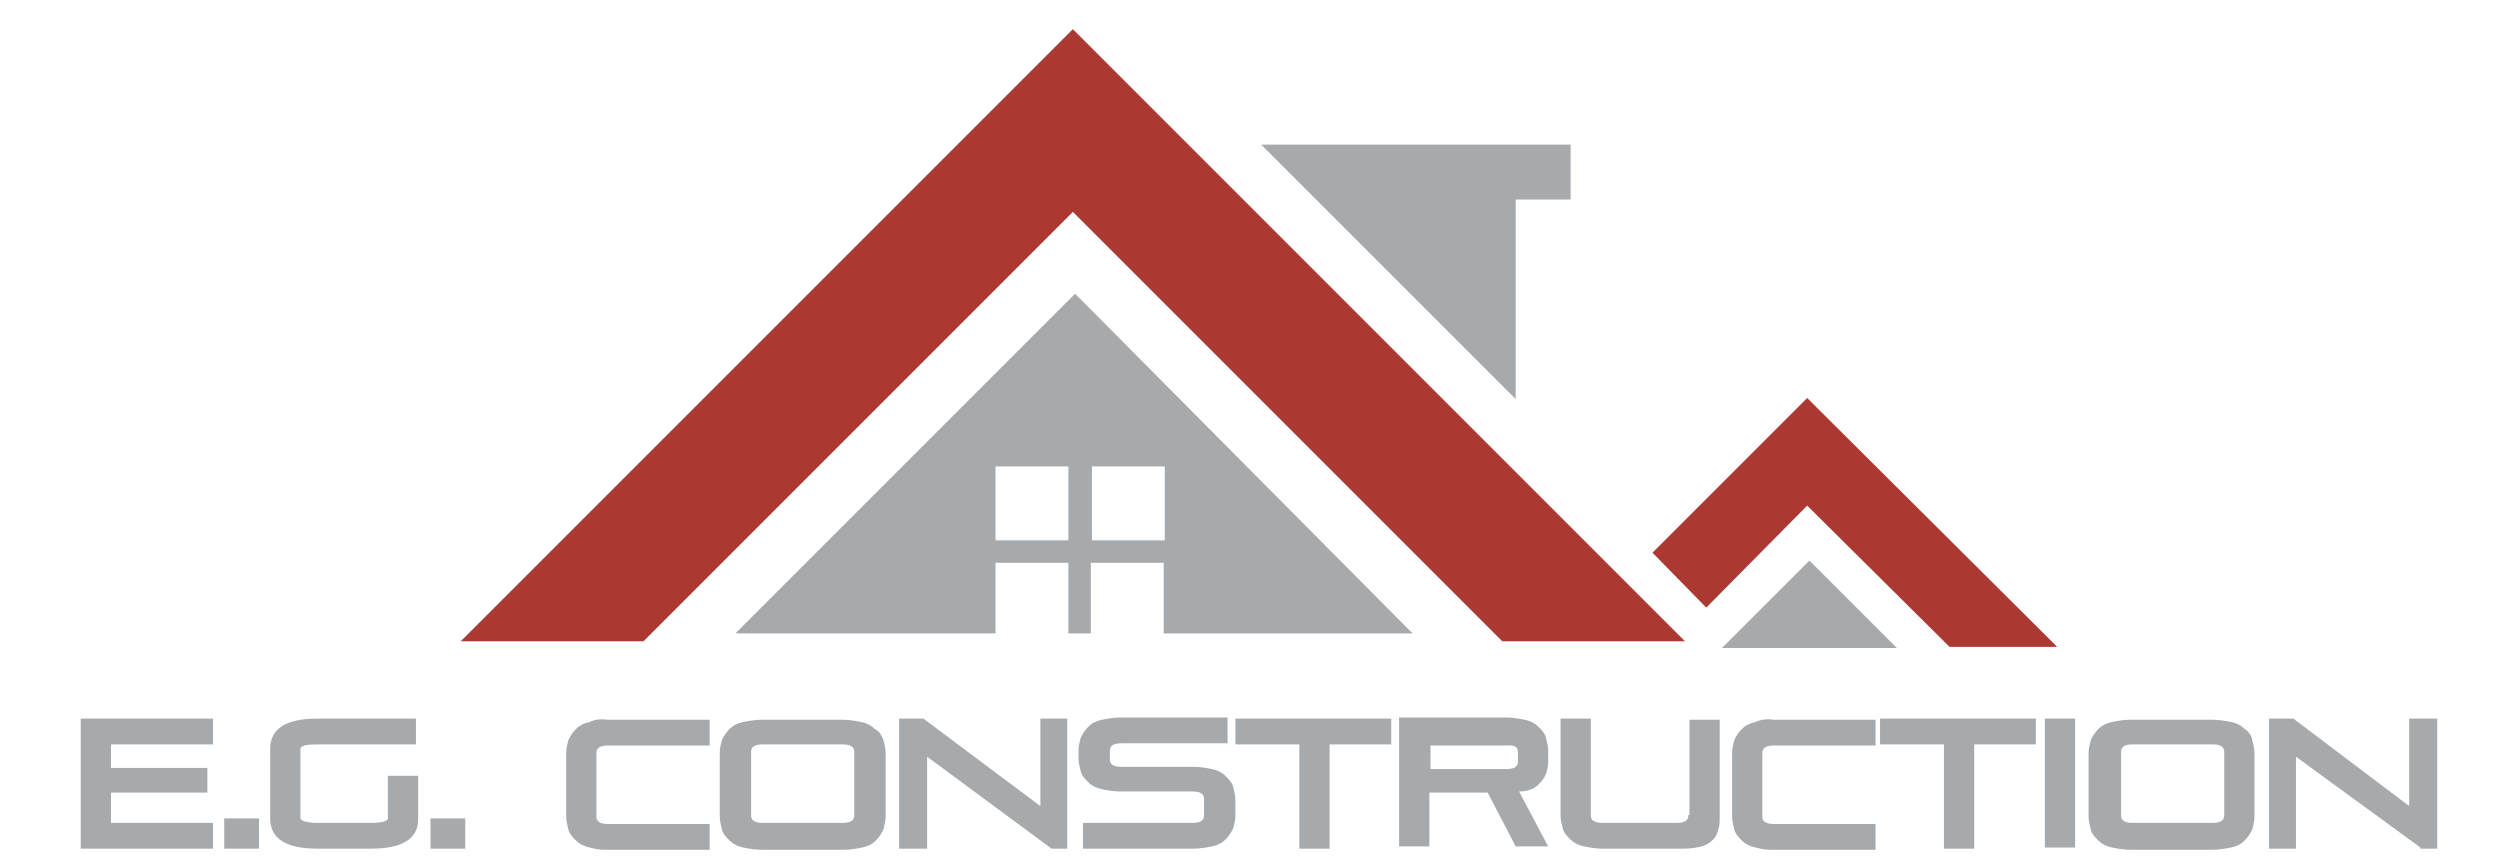 <?xml version="1.0" encoding="utf-8"?>
<!-- Generator: Adobe Illustrator 26.0.1, SVG Export Plug-In . SVG Version: 6.00 Build 0)  -->
<svg version="1.1" id="Layer_1" xmlns="http://www.w3.org/2000/svg" xmlns:xlink="http://www.w3.org/1999/xlink" x="0px" y="0px"
	 viewBox="0 0 223 77.4" style="enable-background:new 0 0 223 77.4;" xml:space="preserve">
<style type="text/css">
	.st0{fill:#A7AAAC;}
	.st1{fill:#AB3932;}
	.st2{fill:#A7AAAC;enable-background:new    ;}
</style>
<g>
	<polygon class="st0" points="7.2,75.7 19,75.7 19,73.4 9.9,73.4 9.9,70.7 18.5,70.7 18.5,68.5 9.9,68.5 9.9,66.4 19,66.4 19,64.1 
		7.2,64.1 	"/>
	<rect x="20" y="73" class="st0" width="3.1" height="2.7"/>
	<path class="st0" d="M34.6,73c0,0.2-0.4,0.4-1.5,0.4h-4.8c-0.9,0-1.5-0.2-1.5-0.4v-6.2c0-0.3,0.6-0.4,1.5-0.4h8.8v-2.3h-8.8
		c-2.8,0-4.2,0.9-4.2,2.7V73c0,1.8,1.4,2.7,4.2,2.7l4.8,0c2.8,0,4.2-0.9,4.2-2.6v-3.9h-2.7V73z"/>
	<rect x="38.4" y="73" class="st0" width="3.1" height="2.7"/>
	<path class="st0" d="M52.6,64.4c-0.5,0.1-0.9,0.3-1.2,0.6c-0.3,0.3-0.5,0.6-0.7,1c-0.1,0.4-0.2,0.8-0.2,1.2v5.6
		c0,0.4,0.1,0.8,0.2,1.2c0.1,0.4,0.4,0.7,0.7,1c0.3,0.3,0.7,0.5,1.2,0.6c0.4,0.1,0.8,0.2,1.3,0.2l9.4,0v-2.3h-9.1c-1,0-1-0.5-1-0.7
		v-5.6c0-0.2,0-0.7,1-0.7h9.1v-2.3h-9.1C53.6,64.1,53,64.2,52.6,64.4z"/>
	<path class="st0" d="M78,65c-0.3-0.3-0.7-0.5-1.2-0.6c-0.5-0.1-1-0.2-1.7-0.2H68c-0.6,0-1.2,0.1-1.7,0.2c-0.5,0.1-0.9,0.3-1.2,0.6
		c-0.3,0.3-0.5,0.6-0.7,1c-0.1,0.4-0.2,0.7-0.2,1.2v5.6c0,0.4,0.1,0.8,0.2,1.2c0.1,0.4,0.4,0.7,0.7,1c0.3,0.3,0.7,0.5,1.2,0.6
		c0.5,0.1,1,0.2,1.7,0.2h7.2c0.6,0,1.2-0.1,1.7-0.2c0.5-0.1,0.9-0.3,1.2-0.6c0.3-0.3,0.5-0.6,0.7-1c0.1-0.4,0.2-0.8,0.2-1.2v-5.6
		c0-0.4-0.1-0.8-0.2-1.2C78.6,65.5,78.4,65.2,78,65z M76.2,72.7c0,0.2,0,0.7-1,0.7H68c-1,0-1-0.5-1-0.7v-5.6c0-0.2,0-0.7,1-0.7h7.2
		c1,0,1,0.5,1,0.7V72.7z"/>
	<polygon class="st0" points="92.8,71.9 82.5,64.2 82.4,64.1 80.2,64.1 80.2,75.7 82.7,75.7 82.7,67.5 93.8,75.7 95.2,75.7 
		95.2,64.1 92.8,64.1 	"/>
	<path class="st0" d="M109.3,69.2c-0.3-0.3-0.7-0.5-1.2-0.6c-0.5-0.1-1-0.2-1.7-0.2h-6.4c-1,0-1-0.5-1-0.7v-0.7c0-0.2,0-0.7,1-0.7
		h9.5v-2.3h-9.5c-0.6,0-1.2,0.1-1.7,0.2c-0.5,0.1-0.9,0.3-1.2,0.6c-0.3,0.3-0.5,0.6-0.7,1c-0.1,0.4-0.2,0.7-0.2,1.2v0.6
		c0,0.4,0.1,0.8,0.2,1.2c0.1,0.4,0.4,0.7,0.7,1c0.3,0.3,0.7,0.5,1.2,0.6c0.5,0.1,1,0.2,1.7,0.2h6.4c1,0,1,0.5,1,0.7v1.4
		c0,0.2,0,0.7-1,0.7h-9.8v2.3h9.8c0.6,0,1.2-0.1,1.7-0.2c0.5-0.1,0.9-0.3,1.2-0.6c0.3-0.3,0.5-0.6,0.7-1c0.1-0.4,0.2-0.8,0.2-1.2
		v-1.3c0-0.4-0.1-0.8-0.2-1.2C109.9,69.8,109.6,69.5,109.3,69.2z"/>
	<polygon class="st0" points="110.2,66.4 115.9,66.4 115.9,75.7 118.6,75.7 118.6,66.4 124.1,66.4 124.1,64.1 110.2,64.1 	"/>
	<path class="st0" d="M137.4,69.8c0.5-0.5,0.7-1.2,0.7-2v-0.8c0-0.4-0.1-0.8-0.2-1.2c-0.1-0.4-0.4-0.7-0.7-1
		c-0.3-0.3-0.7-0.5-1.2-0.6c-0.5-0.1-1-0.2-1.7-0.2h-9.5v11.5h2.7v-4.8h5.2l2.5,4.8h2.9l-2.6-4.9C136.4,70.6,137,70.3,137.4,69.8z
		 M135.4,67.1v0.8c0,0.2,0,0.7-1,0.7h-6.8v-2.1h6.8C135.4,66.4,135.4,66.9,135.4,67.1z"/>
	<path class="st0" d="M150.6,72.7c0,0.2,0,0.7-1,0.7h-6.7c-1,0-1-0.5-1-0.7v-8.6h-2.7v8.6c0,0.4,0.1,0.8,0.2,1.2
		c0.1,0.4,0.4,0.7,0.7,1c0.3,0.3,0.7,0.5,1.2,0.6c0.5,0.1,1,0.2,1.7,0.2h7.2c0.6,0,1.2-0.1,1.6-0.2c0.4-0.1,0.8-0.4,1-0.6
		c0.3-0.3,0.4-0.6,0.5-1c0.1-0.3,0.1-0.7,0.1-1.1v-8.6h-2.7V72.7z"/>
	<path class="st0" d="M156.6,64.4c-0.5,0.1-0.9,0.3-1.2,0.6c-0.3,0.3-0.5,0.6-0.7,1c-0.1,0.4-0.2,0.8-0.2,1.2v5.6
		c0,0.4,0.1,0.8,0.2,1.2c0.1,0.4,0.4,0.7,0.7,1c0.3,0.3,0.7,0.5,1.2,0.6c0.4,0.1,0.8,0.2,1.3,0.2l9.4,0v-2.3h-9.1c-1,0-1-0.5-1-0.7
		v-5.6c0-0.2,0-0.7,1-0.7h9.1v-2.3h-9.1C157.6,64.1,157,64.2,156.6,64.4z"/>
	<polygon class="st0" points="167.7,66.4 173.4,66.4 173.4,75.7 176.1,75.7 176.1,66.4 181.6,66.4 181.6,64.1 167.7,64.1 	"/>
	<rect x="182.4" y="64.1" class="st0" width="2.7" height="11.5"/>
	<path class="st0" d="M200.2,65c-0.3-0.3-0.7-0.5-1.2-0.6c-0.5-0.1-1-0.2-1.7-0.2h-7.2c-0.7,0-1.2,0.1-1.7,0.2
		c-0.5,0.1-0.9,0.3-1.2,0.6c-0.3,0.3-0.5,0.6-0.7,1c-0.1,0.4-0.2,0.8-0.2,1.2v5.6c0,0.4,0.1,0.8,0.2,1.2c0.1,0.4,0.4,0.7,0.7,1
		c0.3,0.3,0.7,0.5,1.2,0.6c0.5,0.1,1,0.2,1.7,0.2h7.2c0.6,0,1.2-0.1,1.7-0.2c0.5-0.1,0.9-0.3,1.2-0.6c0.3-0.3,0.5-0.6,0.7-1
		c0.1-0.4,0.2-0.8,0.2-1.2v-5.6c0-0.4-0.1-0.8-0.2-1.2C200.8,65.5,200.5,65.2,200.2,65z M198.4,72.7c0,0.2,0,0.7-1,0.7h-7.2
		c-1,0-1-0.5-1-0.7v-5.6c0-0.2,0-0.7,1-0.7h7.2c1,0,1,0.5,1,0.7V72.7z"/>
	<polygon class="st0" points="214.9,64.1 214.9,71.9 204.7,64.2 204.6,64.1 202.4,64.1 202.4,75.7 204.8,75.7 204.8,67.5 
		215.9,75.6 215.9,75.7 217.4,75.7 217.4,64.1 	"/>
</g>
<polygon class="st1" points="95.7,18.9 134,57.2 150.3,57.2 95.7,2.6 41.1,57.2 57.4,57.2 "/>
<polygon class="st2" points="161.4,50 153.6,57.8 169.2,57.8 "/>
<polygon class="st1" points="173.9,57.7 183.5,57.7 161.2,35.5 147.4,49.3 152.2,54.2 161.2,45.1 "/>
<polygon class="st2" points="140.1,12.9 140.1,17.8 135.2,17.8 135.2,35.6 112.5,12.9 "/>
<path class="st2" d="M88.8,50.2h6.5v6.3h2v-6.3h6.5v6.3h22.2L95.9,26.2L65.6,56.5h23.2V50.2z M97.4,41.6h6.5v6.6h-6.5V41.6z
	 M88.8,41.6h6.5v6.6h-6.5V41.6z"/>
</svg>
